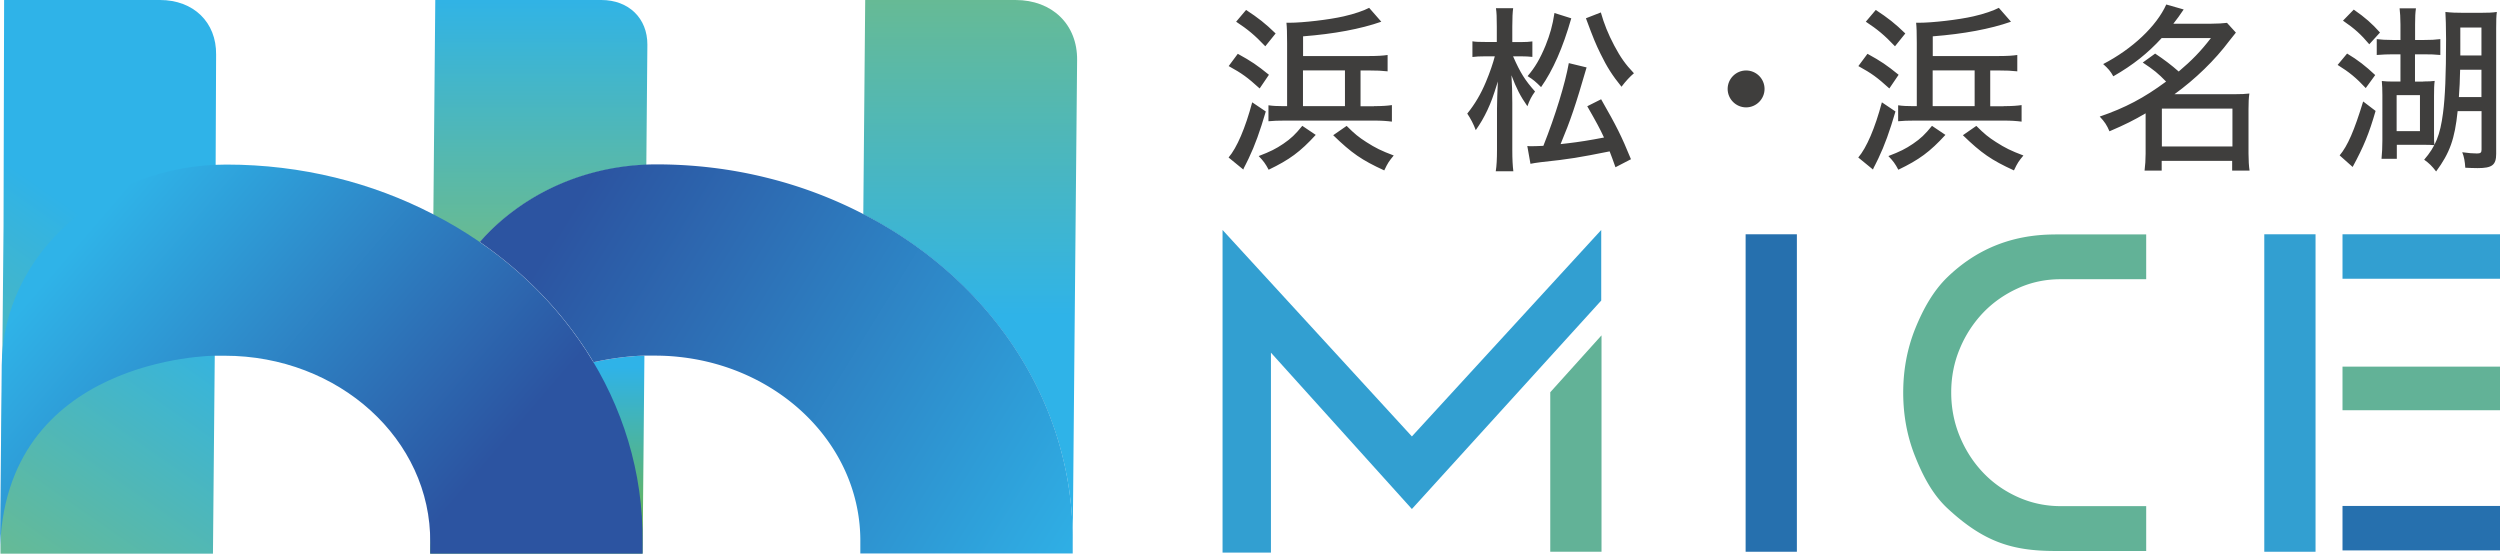 <svg id="_レイヤー_2" data-name="レイヤー 2" xmlns="http://www.w3.org/2000/svg" xmlns:xlink="http://www.w3.org/1999/xlink" viewBox="0 0 261.44 57.89"><defs><linearGradient id="Degradado_sin_nombre_7" data-name="Degradado sin nombre 7" x1="11777.13" y1="26.56" x2="11777.13" y2="-.74" gradientTransform="matrix(-1 0 -.291 1 11836.18 0)" gradientUnits="userSpaceOnUse"><stop offset="0" stop-color="#6bbb8e"/><stop offset="1" stop-color="#2fb3e8"/></linearGradient><linearGradient id="Degradado_sin_nombre_6" data-name="Degradado sin nombre 6" x1="9497.77" y1="-863.45" x2="9497.77" y2="-834.03" gradientTransform="matrix(-1 0 -.008 .9 9546.97 815.52)" gradientUnits="userSpaceOnUse"><stop offset="0" stop-color="#2fb3e8"/><stop offset=".63" stop-color="#68b555"/><stop offset=".99" stop-color="#6bbb8e"/></linearGradient><linearGradient id="Degradado_sin_nombre_7-2" data-name="Degradado sin nombre 7" x1="11726.63" y1="-2.82" x2="11726.63" y2="33.06" xlink:href="#Degradado_sin_nombre_7"/><linearGradient id="Degradado_sin_nombre_7-3" data-name="Degradado sin nombre 7" x1="11830.95" y1="54.11" x2="11814.75" y2="26.05" xlink:href="#Degradado_sin_nombre_7"/><linearGradient id="Degradado_sin_nombre_5" data-name="Degradado sin nombre 5" x1="11774.91" y1="55.29" x2="11822.34" y2="28.35" gradientTransform="matrix(-1 0 -.291 1 11836.18 0)" gradientUnits="userSpaceOnUse"><stop offset="0" stop-color="#2c54a1"/><stop offset="1" stop-color="#2fb3e8"/></linearGradient><linearGradient id="Degradado_sin_nombre_5-2" data-name="Degradado sin nombre 5" x1="11771.85" y1="27.78" x2="11701.59" y2="50.62" xlink:href="#Degradado_sin_nombre_5"/><style>.cls-1{fill:#329fd1}.cls-8{fill:#2670ae}.cls-9{fill:#62b297}.cls-10{fill:#3f3e3d}</style></defs><g id="work"><g id="logo"><path d="M45.52 0l-.2 22.4-.09 10.16-.05 5.49c.02-1.68.27-3.32.71-4.89 2.5-8.85 11.22-15.47 21.7-15.9l.11-12.59C67.71 1.91 65.75 0 62.88 0H45.51z" fill="url(#Degradado_sin_nombre_7)"/><path d="M44.98 57.89H67.2l.19-20.7s-22.22.11-22.41 20.7z" fill="url(#Degradado_sin_nombre_6)"/><path d="M90.48 0l-.2 22.41c13.16 6.75 21.98 19.54 21.9 34.19l.19-21.1.27-29.22c.04-3.72-2.6-6.28-6.45-6.28H90.48z" fill="url(#Degradado_sin_nombre_7-2)"/><path d="M.43 0h16.3c3.51 0 5.91 2.33 5.87 5.71l-.13 30.19-.2 22H.05l.32-34.2L.43 0z" fill="url(#Degradado_sin_nombre_7-3)"/><path d="M23.67 17.21C10.8 17.21.29 26.59.18 38.17L0 57.9c.19-20.58 22.41-20.7 22.41-20.7h1.08c11.94 0 21.6 8.76 21.5 19.53v1.17H67.2v-1.17c.15-14.7-8.69-27.55-21.89-34.32-6.38-3.31-13.76-5.2-21.63-5.2z" fill="url(#Degradado_sin_nombre_5)"/><path d="M50.18 25.31c4.89 3.37 8.96 7.65 11.89 12.57 3.07-.68 5.32-.69 5.32-.69h1.08c.85 0 1.68.04 2.5.13 10.75 1.12 19.09 9.39 19 19.39v1.17h22.21v-1.17c.14-14.7-8.69-27.55-21.89-34.32a45.86 45.86 0 00-10.26-3.84c-3.62-.89-7.44-1.36-11.38-1.36-5.63 0-10.82 1.8-14.88 4.81-1.32.97-2.53 2.08-3.59 3.3z" fill="url(#Degradado_sin_nombre_5-2)"/><path class="cls-10" d="M132.37 11.66c-.61 2.08-1.13 3.53-1.79 4.91q-.17.33-.3.61s-.06.13-.17.33c-.02.06-.06.11-.09.22l-1.54-1.26c.87-1.02 1.75-3.07 2.47-5.77l1.41.95zm-2.92-6.03c1.45.8 1.99 1.17 3.25 2.19l-.97 1.43c-1.27-1.15-1.82-1.56-3.24-2.34l.95-1.28zm.86-4.59c1.28.84 2.01 1.41 3.09 2.46l-1.08 1.34c-1.13-1.19-1.84-1.77-3.05-2.57l1.04-1.23zm7.29 13.06c-1.64 1.79-2.75 2.6-4.93 3.65-.33-.63-.54-.91-1.04-1.43 1.23-.47 1.8-.76 2.57-1.28.82-.56 1.25-.97 1.99-1.88l1.41.95zm6.08-3c.87 0 1.4-.04 1.88-.11v1.73c-.52-.07-1.1-.11-1.88-.11h-9.28c-.73 0-1.26.02-1.75.07v-1.67c.48.07.93.09 1.54.09h.41V4.5c0-1.04-.02-1.69-.07-2.12h.28c1.45 0 4.19-.32 5.71-.67 1.15-.26 2.1-.6 2.66-.89l1.27 1.45c-2.16.76-4.95 1.28-8.18 1.53v2.06h6.94c.84 0 1.45-.04 1.9-.11v1.71c-.69-.07-1.08-.09-1.9-.09h-.93v3.74h1.41zm-3.03-3.74h-4.39v3.74h4.39V7.36zm.18 5.81c.84.84 1.25 1.17 2.06 1.69.95.61 1.56.91 2.86 1.4-.5.61-.6.74-.99 1.56-2.36-1.08-3.4-1.8-5.34-3.68l1.4-.97zM158.24 5.91c.76 1.73 1.25 2.49 2.29 3.66-.35.47-.58.91-.8 1.54-.74-1.06-1.15-1.86-1.67-3.24.06.82.09 1.86.09 2.86v4.95c0 .99.04 1.67.11 2.23h-1.84c.09-.56.13-1.28.13-2.23v-4.33c0-.71.04-1.73.09-2.83-.52 1.67-.69 2.12-1.1 3.01-.39.82-.71 1.36-1.21 2.08-.22-.61-.56-1.25-.89-1.73.8-.99 1.43-2.06 1.95-3.31.43-1.02.76-2.01.93-2.68h-1c-.58 0-.97.02-1.34.07V4.32c.32.06.74.07 1.36.07h1.19v-1.6c0-1.02-.02-1.47-.09-1.93h1.8c-.06.45-.09 1-.09 1.92V4.4h.91c.48 0 .86-.02 1.19-.07v1.62c-.39-.04-.74-.06-1.17-.06h-.84zm7.68 1.14c-1.15 3.96-1.67 5.51-2.72 8.02l.78-.09q1.66-.19 3.76-.6c-.43-.93-.76-1.54-1.75-3.27l1.45-.73c1.62 2.83 2.12 3.83 3.12 6.27l-1.62.84c-.3-.86-.39-1.08-.61-1.66-3.26.65-4.11.8-7.2 1.13-.56.07-.76.11-1.08.17l-.33-1.86c.19.02.28.02.47.02.39 0 .74-.02 1.21-.04 1.25-3.14 2.29-6.55 2.66-8.65l1.86.45zm-1.6-5.14c-.89 3.12-1.93 5.45-3.16 7.2-.58-.58-.84-.8-1.41-1.15.78-.91 1.3-1.8 1.88-3.2.46-1.15.73-2.08.93-3.4l1.77.56zm3.09-.61c.33 1.17.76 2.25 1.4 3.46s1.17 1.97 2.06 2.9c-.43.37-.82.78-1.3 1.41-.95-1.17-1.53-2.08-2.19-3.44-.5-1.02-.73-1.56-1.53-3.72l1.56-.61zM184.53 9.3c0 1.06-.87 1.93-1.93 1.93s-1.93-.87-1.93-1.93.87-1.93 1.93-1.93 1.93.86 1.93 1.93zM198.22 11.66c-.61 2.08-1.13 3.53-1.79 4.91q-.17.33-.3.61s-.06.13-.17.33c-.02.06-.06.11-.09.22l-1.54-1.26c.87-1.02 1.75-3.07 2.47-5.77l1.41.95zm-2.92-6.03c1.45.8 1.99 1.17 3.25 2.19l-.97 1.43c-1.27-1.15-1.82-1.56-3.24-2.34l.95-1.28zm.86-4.59c1.28.84 2.01 1.41 3.09 2.46l-1.08 1.34c-1.13-1.19-1.84-1.77-3.05-2.57l1.04-1.23zm7.29 13.06c-1.64 1.79-2.75 2.6-4.93 3.65-.33-.63-.54-.91-1.04-1.43 1.23-.47 1.8-.76 2.57-1.28.82-.56 1.25-.97 1.99-1.88l1.41.95zm6.08-3c.87 0 1.4-.04 1.88-.11v1.73c-.52-.07-1.1-.11-1.88-.11h-9.28c-.73 0-1.26.02-1.75.07v-1.67c.48.07.93.09 1.54.09h.41V4.5c0-1.04-.02-1.69-.07-2.12h.28c1.45 0 4.19-.32 5.71-.67 1.15-.26 2.1-.6 2.66-.89l1.27 1.45c-2.16.76-4.95 1.28-8.18 1.53v2.06h6.94c.84 0 1.45-.04 1.9-.11v1.71c-.69-.07-1.08-.09-1.9-.09h-.93v3.74h1.41zm-3.03-3.74h-4.39v3.74h4.39V7.36zm.18 5.81c.84.84 1.25 1.17 2.06 1.69.95.61 1.56.91 2.86 1.4-.5.61-.6.74-.99 1.56-2.36-1.08-3.4-1.8-5.34-3.68l1.4-.97zM225.37 5.6q1.38.91 2.47 1.88c1.38-1.17 2.29-2.1 3.37-3.5h-5.15c-1.45 1.58-2.98 2.81-5.06 4-.28-.52-.54-.82-1.06-1.28 3.05-1.58 5.58-3.96 6.6-6.23l1.82.52c-.48.71-.63.91-1.08 1.49h3.94c.71 0 1.23-.04 1.67-.09l.93 1.02c-.22.26-.28.35-.67.84-1.53 2.05-3.57 4.02-5.75 5.6h6.36c.69 0 1.02-.02 1.47-.07-.07.48-.09.95-.09 1.64v4.65c0 .69.04 1.32.11 1.77h-1.82v-1.02h-7.37v1.02h-1.79c.07-.56.11-1.15.11-1.77v-4.22c-1.27.74-2.08 1.15-3.78 1.88-.28-.65-.5-.99-1.02-1.54 2.66-.91 4.63-1.95 6.94-3.66-.84-.86-1.26-1.21-2.44-1.99l1.26-.91zm.71 9.72h7.38v-3.96h-7.38v3.96zM245.45 5.6c1.12.67 1.93 1.3 2.94 2.25l-.99 1.36c-.99-1.06-1.71-1.66-2.94-2.42l.99-1.19zm2.98 6c-.69 2.38-1.23 3.7-2.4 5.86l-1.36-1.21c.84-1 1.53-2.59 2.46-5.64l1.3.99zM246.14 1c1.21.84 1.9 1.45 2.75 2.4l-1.12 1.23c-.86-1.02-1.51-1.62-2.75-2.47l1.12-1.15zm7.28 7.52c.61 0 .87-.02 1.19-.06-.06.41-.07.91-.07 1.6v3.61c0 .95 0 1.21.04 1.51-.24-.02-.65-.04-1.23-.04h-2.7v1.47h-1.6c.06-.67.09-1.21.09-1.93V9.94c0-.65-.02-.95-.06-1.47.37.04.61.06 1.19.06h.76V5.68h-.86c-.52 0-.97.02-1.62.07V4.09c.48.06.95.09 1.62.09h.86V2.56c0-.73-.04-1.23-.09-1.69h1.71c-.07.48-.09.93-.09 1.64v1.67h.95c.71 0 1.13-.02 1.69-.09v1.66c-.58-.06-1.04-.07-1.66-.07h-.99v2.85h.86zm-2.79 5.19h2.44V9.95h-2.44v3.76zm6.38-2.09c-.3 2.92-.82 4.37-2.25 6.31-.41-.54-.73-.86-1.25-1.23 1.19-1.38 1.67-2.57 1.97-4.87.22-1.66.32-4.04.32-7.72 0-1.17-.04-2.49-.07-2.86.6.07 1.12.09 1.9.09h1.73c.84 0 1.3-.02 1.75-.09-.06.41-.07.93-.07 1.71v13.13c0 1.17-.43 1.49-1.93 1.49-.43 0-.89-.02-1.3-.04-.04-.65-.13-1.17-.32-1.62.63.09 1.12.13 1.54.13.37 0 .48-.09.48-.39v-4.04h-2.49zm.26-4.33c-.02 1.17-.06 1.92-.13 2.86h2.36V7.29h-2.23zm2.23-4.41h-2.21V5.8h2.21V2.88z"/><path class="cls-8" d="M182.55 24.5h5.36v33.2h-5.36z"/><path class="cls-9" d="M162.12 57.7V41.02l5.36-5.95V57.7h-5.36z"/><path class="cls-1" d="M132.91 36.88v20.91h-5.06V24.05l19.8 21.59 19.8-21.59v7.38l-19.8 21.8-14.74-16.35z"/><path class="cls-9" d="M214.92 24.51h9.52v4.69h-8.95c-1.58 0-3.06.31-4.45.94s-2.6 1.47-3.64 2.55a12.207 12.207 0 00-2.45 3.77c-.6 1.43-.9 2.96-.9 4.58s.3 3.16.9 4.61c.6 1.45 1.42 2.71 2.45 3.79 1.03 1.08 2.25 1.93 3.64 2.55 1.39.62 2.88.94 4.45.94h8.95v4.69h-9.52c-4.56 0-7.51-.99-11.23-4.43-1.55-1.43-2.58-3.36-3.41-5.45-.84-2.09-1.25-4.32-1.25-6.69s.42-4.59 1.25-6.67c.84-2.07 1.89-3.97 3.41-5.43 2.9-2.78 6.54-4.43 11.23-4.43z"/><path class="cls-1" d="M236.79 24.5h5.36v33.2h-5.36zM244.97 24.5h16.47v4.65h-16.47z"/><path class="cls-9" d="M244.97 38.34h16.47v4.56h-16.47z"/><path class="cls-8" d="M244.97 52.91h16.47v4.65h-16.47z"/></g></g></svg>